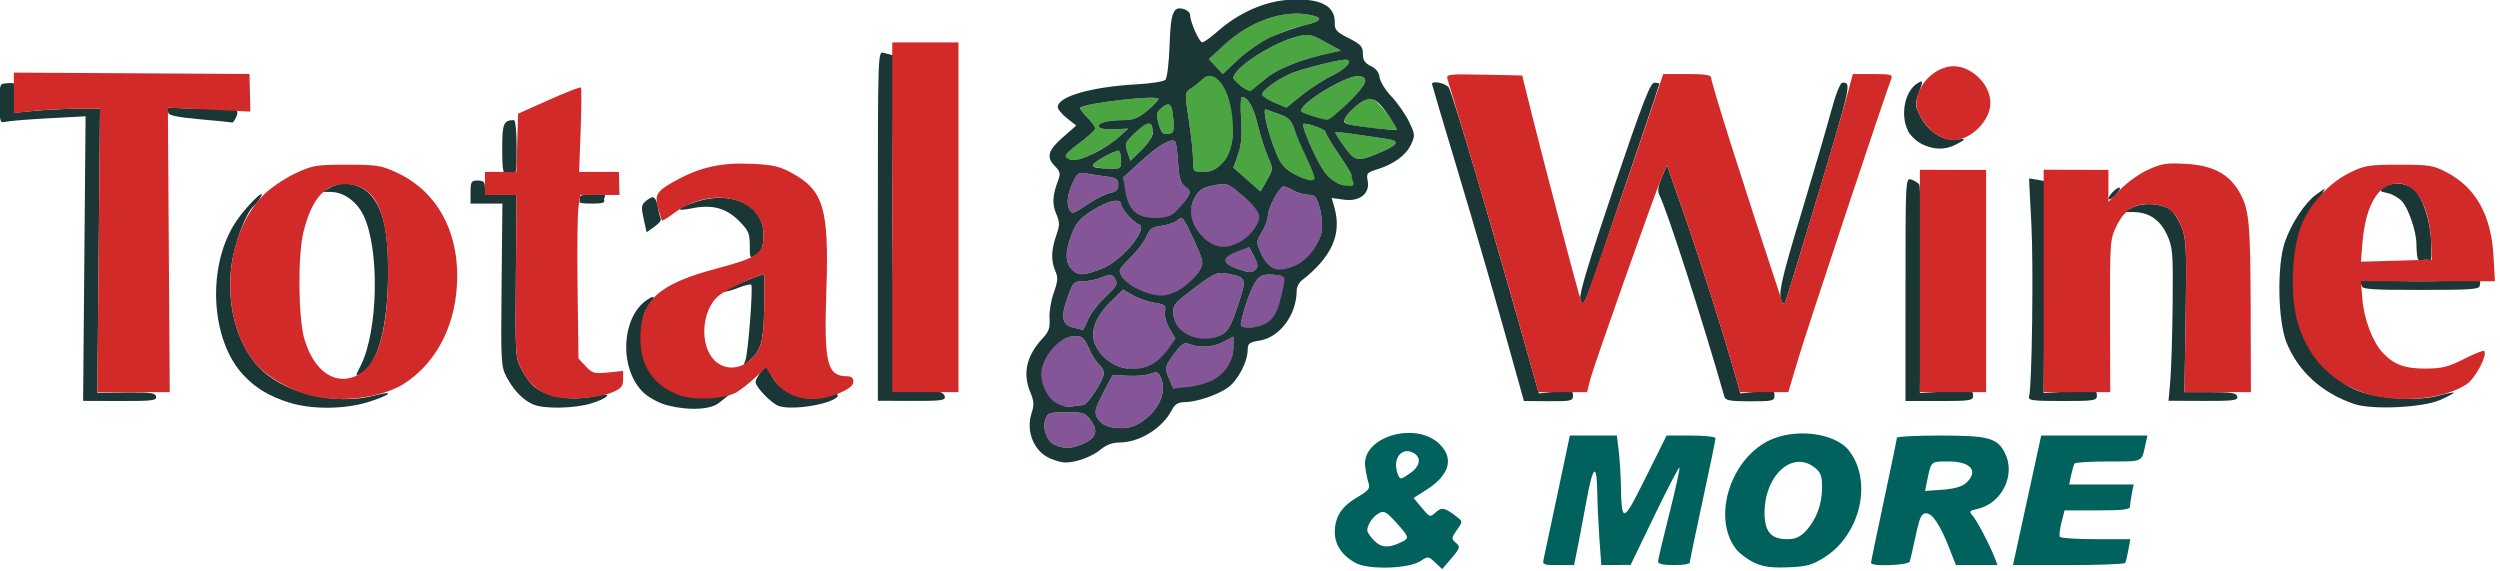 <?xml version="1.0" encoding="UTF-8" standalone="no"?>
<!-- Created with Inkscape (http://www.inkscape.org/) -->

<svg
   xmlns:dc="http://purl.org/dc/elements/1.1/"
   xmlns:cc="http://creativecommons.org/ns#"
   xmlns:rdf="http://www.w3.org/1999/02/22-rdf-syntax-ns#"
   xmlns:svg="http://www.w3.org/2000/svg"
   xmlns="http://www.w3.org/2000/svg"
   xmlns:sodipodi="http://sodipodi.sourceforge.net/DTD/sodipodi-0.dtd"
   xmlns:inkscape="http://www.inkscape.org/namespaces/inkscape"
   id="svg2"
   version="1.1"
   inkscape:version="0.91 r13725"
   width="224.943"
   height="51.343"
   viewBox="0 0 224.943 51.343"
   sodipodi:docname="totalwinemore.svg">
  <defs
     id="defs6" />
  <sodipodi:namedview
     pagecolor="#ffffff"
     bordercolor="#666666"
     borderopacity="1"
     objecttolerance="10"
     gridtolerance="10"
     guidetolerance="10"
     inkscape:pageopacity="0"
     inkscape:pageshadow="2"
     inkscape:window-width="1920"
     inkscape:window-height="1137"
     id="namedview4"
     showgrid="false"
     fit-margin-top="0"
     fit-margin-left="0"
     fit-margin-right="0"
     fit-margin-bottom="0"
     inkscape:zoom="0.99"
     inkscape:cx="151.54922"
     inkscape:cy="217.56725"
     inkscape:window-x="-8"
     inkscape:window-y="-8"
     inkscape:window-maximized="1"
     inkscape:current-layer="svg2" />
  <g
     id="g4138"
     transform="matrix(0.259,0,0,0.259,-16.195,-23.382)">
    <path
       style="fill:#855697"
       d="M 429.235,244.963 C 426.327,243.795 424.548,239.3 425.688,236 c 0.802,-2.32 1.329,-2.5 7.338,-2.5 6.06,0 6.608,0.192 8.573,3 2.592,3.704 1.67,6.072 -3.147,8.085 -3.835,1.602 -5.954,1.689 -9.216,0.379 z M 445,237 c -2.672,-2.672 -2.539,-4.029 1.059,-10.769 l 3.059,-5.731 5.191,0.323 c 2.855,0.178 6.385,-0.132 7.845,-0.689 2.396,-0.914 2.77,-0.733 3.847,1.868 2.123,5.127 -1.83,12.354 -8.685,15.875 C 453.725,239.723 447.262,239.262 445,237 Z m -13.73,-5.683 c -2.831,-0.573 -7.395,-5.306 -8.101,-9.653 C 422.17,215.504 430.117,207 436.03,207 c 2.422,0 3.174,0.672 4.761,4.25 1.036,2.337 2.632,4.868 3.547,5.622 0.914,0.755 1.663,2.129 1.663,3.054 0,2.352 -5.684,11.07 -7.228,11.087 -0.7,0.008 -2.172,0.18 -3.272,0.384 -1.1,0.204 -3.003,0.168 -4.23,-0.081 z m 37.338,-9.712 c -1.498,-3.586 -1.465,-3.75 1.642,-8.159 2.19,-3.107 3.647,-4.306 4.71,-3.874 4.003,1.624 8.698,1.471 12.289,-0.402 l 3.75,-1.955 0,3.442 c 0,7.671 -5.426,17.262 -14.832,15.645 l -6.031,-1.037 z M 452,217.839 c -4.232,-1.211 -7.418,-4.02 -9.062,-7.989 -1.788,-4.317 0.112,-9.5 5.377,-14.667 l 4.378,-4.296 3.404,1.962 c 1.872,1.079 5.249,2.258 7.503,2.62 3.668,0.588 4.051,0.911 3.638,3.072 -0.264,1.382 0.414,3.898 1.586,5.885 l 2.048,3.471 -2.04,4.228 c -3.301,6.842 -10.227,7.605 -16.831,5.715 z m 21.898,-11.394 c -2.664,-1.789 -3.464,-3.797 -3.704,-6.654 -0.284,-3.385 0.097,-3.953 5.353,-7.968 8.892,-6.793 9.714,-7.186 13.511,-6.456 6.569,1.263 6.657,1.545 3.473,11.126 -2.312,6.958 -3.406,8.908 -5.65,10.068 -4.051,2.095 -9.097,2.494 -12.984,-0.117 z m -38.298,-2.313 c -4.089,-0.89 -4.682,-3.619 -2.26,-10.382 1.948,-5.438 2.24,-5.75 5.392,-5.75 1.833,0 4.819,-0.621 6.635,-1.38 3.025,-1.264 3.405,-1.215 4.524,0.577 1.078,1.726 0.69,2.452 -3.295,6.163 -2.484,2.313 -5.216,5.879 -6.07,7.923 -0.854,2.044 -1.66,3.664 -1.79,3.599 -0.13,-0.065 -1.542,-0.403 -3.137,-0.75 z M 494.01,200.75 c 1.565,-6.362 4.134,-12.57 5.799,-14.013 1.11,-0.963 2.996,-1.301 5.494,-0.985 3.666,0.463 4.508,0.594 3.895,3.614 C 506.874,200.818 503.646,204 496.97,204 c -3.739,0 -3.755,-0.018 -2.96,-3.25 z m -37.572,-9.688 c -2.295,-1.042 -3.019,-3.019 -3.919,-4.393 -1.602,-2.446 -1.545,-2.59 2.698,-6.834 2.384,-2.384 4.917,-5.743 5.63,-7.463 1.077,-2.602 1.979,-3.219 5.362,-3.673 2.237,-0.3 4.761,-1.239 5.609,-2.087 1.389,-1.389 1.912,-0.728 5.28,6.673 3.677,8.083 3.71,8.263 2.024,11.198 -2.461,4.285 -8.626,10.047 -12.83,10.061 -1.925,0.006 -7.558,-2.44 -9.853,-3.482 z m -21.423,-7.047 c -2.506,-2.506 -2.553,-6.096 -0.162,-12.391 1.508,-3.97 2.846,-5.503 7.203,-8.25 5.446,-3.434 9.944,-4.39 9.944,-2.114 0,1.465 4.31,6.343 6.144,6.955 3.576,1.192 -5.692,12.494 -12.505,15.249 -6.357,2.571 -8.494,2.682 -10.624,0.551 z M 492,183.502 c -4.963,-1.786 -4.915,-3.839 0.136,-5.823 2.32,-0.911 4.306,-1.549 4.414,-1.418 0.107,0.132 0.905,1.635 1.771,3.34 1.187,2.335 1.292,3.385 0.427,4.25 -1.357,1.357 -2.115,1.318 -6.749,-0.349 z m 12.069,0.387 c -0.867,-0.507 -2.512,-3.545 -3.476,-5.685 -1.705,-3.781 -1.696,-3.986 0.323,-7.297 1.142,-1.874 2.079,-4.443 2.081,-5.709 0.004,-2.713 4.06,-10.195 5.504,-10.155 0.55,0.015 2.125,0.671 3.5,1.457 1.375,0.786 3.679,1.445 5.12,1.465 2.242,0.03 2.802,0.685 3.881,4.537 0.693,2.476 0.998,6.118 0.678,8.093 -1.393,8.584 -11.686,16.759 -17.61,13.294 z m -23.88,-10.047 c -4.895,-3.751 -5.088,-10.616 -2.489,-15.067 1.55,-2.654 2.797,-3.437 6.577,-4.128 4.584,-0.838 4.759,-0.771 10.194,3.871 6.136,5.242 7.831,7.579 4.459,11.866 -5.045,6.413 -1.715,16.501 -18.741,3.457 z m -24.816,-10.216 c -1.467,-1.467 -2.205,-3.405 -2.348,-6.318 l -0.264,-5.398 6.271,-5.705 c 6.123,-5.57 10.445,-8.063 11.738,-6.77 0.353,0.353 0.82,3.663 1.036,7.354 0.312,5.319 0.827,7.053 2.48,8.355 1.99,1.568 2.009,1.762 0.408,4.205 -3.393,5.179 -5.812,7.378 -10.925,7.378 -3.779,0 -6.547,-1.254 -8.394,-3.101 z m -21.397,-0.672 c -1.115,-2.083 -0.483,-5.888 1.697,-10.215 1.044,-2.071 1.945,-2.647 3.61,-2.305 1.22,0.251 4.356,0.734 6.969,1.072 4.121,0.534 4.75,0.922 4.75,2.93 0,1.735 -0.702,2.454 -2.804,2.875 -1.542,0.308 -5.143,2.135 -8.001,4.058 -4.928,3.317 -5.249,3.398 -6.22,1.585 z"
       id="path4146"
       inkscape:connector-curvature="0"
       sodipodi:nodetypes="sssssssscssssscssssscsccsssscsscsssscsssscsssssssssssssssscssssssssssssssscsssssssssssssssssccssssssssssssscssssssssscsssss" />
    <path
       style="fill:#4ba541"
       d="M 495.712,152.666 490.987,148.5 492.598,144 c 1.178,-3.29 1.474,-6.583 1.101,-12.25 -0.281,-4.263 -0.189,-7.75 0.204,-7.75 2.123,0 4.022,3.259 5.536,9.5 0.934,3.85 2.542,8.912 3.573,11.248 1.865,4.228 1.863,4.267 -0.351,8.166 l -2.225,3.917 z M 527,153.919 c -1.375,-0.508 -3.703,-2.835 -5.174,-5.171 -2.737,-4.348 -7.173,-14.734 -6.556,-15.351 0.708,-0.708 7.73,1.739 7.73,2.694 0,0.548 2.025,3.955 4.5,7.569 2.475,3.615 4.5,6.933 4.5,7.374 0,0.441 1.145,2.531 1.479,3.401 0.692,1.804 -2.411,0.985 -6.479,-0.517 z m -14.697,-3.096 c -3.195,-1.636 -4.666,-3.244 -6.161,-6.736 -2.982,-6.963 -5.246,-16.338 -3.817,-15.807 0.647,0.24 2.857,1.039 4.913,1.775 2.915,1.043 3.987,2.12 4.873,4.891 0.625,1.955 3.765,8.168 5.558,11.854 4.192,8.618 2.325,7.961 -5.365,4.023 z M 476.993,145.75 c -0.004,-2.337 -0.663,-8.525 -1.465,-13.75 -1.449,-9.439 -1.444,-9.51 0.735,-11 1.206,-0.825 4.019,-3.897 5.006,-4.872 5.448,-5.382 11.229,10.506 9.301,23.285 C 489.6,145.843 485.676,150 480.577,150 c -3.54,0 -3.577,-0.043 -3.584,-4.25 z m -34.359,2.538 c -1.454,-0.374 -0.793,-1.097 3,-3.277 2.676,-1.539 5.204,-2.594 5.616,-2.345 0.412,0.249 0.75,1.776 0.75,3.393 0,2.752 -0.24,2.934 -3.75,2.825 -2.062,-0.064 -4.59,-0.332 -5.616,-0.596 z m -9.501,-3.185 c -1.022,-0.647 0.052,-1.915 4.25,-5.016 3.09,-2.282 5.618,-4.62 5.618,-5.195 0,-0.575 -1.312,-2.358 -2.916,-3.961 -1.604,-1.604 -2.616,-3.094 -2.25,-3.312 2.902,-1.726 27.177,-4.395 27.148,-2.986 -0.01,0.477 -1.78,2.33 -3.933,4.117 -3.073,2.551 -4.843,3.253 -8.232,3.264 -5.56,0.018 -8.995,0.953 -8.537,2.326 0.209,0.628 2.438,0.989 5.291,0.856 l 4.929,-0.229 -3.5,3.124 c -3.68,3.284 -12.449,7.893 -15,7.884 -0.825,-0.003 -2.115,-0.395 -2.868,-0.872 z m 21.042,-2.032 c -1.013,-2.905 -0.827,-3.322 3.115,-7 2.843,-2.652 4.431,-3.534 4.936,-2.741 1.604,2.521 0.609,5.425 -3.1,9.047 l -3.874,3.783 z m 75.417,-1.795 c -1.897,-2.614 -3.316,-4.884 -3.155,-5.046 0.257,-0.257 3.107,0.113 18.341,2.382 4.053,0.604 3.357,2.017 -2.157,4.38 -8.485,3.636 -9.215,3.54 -13.03,-1.717 z m -64.534,-7.965 c -0.958,-3.409 -0.842,-4 1.096,-5.601 2.742,-2.265 3.603,-1.346 4.017,4.29 0.293,3.988 0.081,4.535 -1.856,4.811 -1.778,0.253 -2.386,-0.4 -3.257,-3.5 z m 75.526,1.552 c -10.655,-1.125 -11.822,-1.548 -10.591,-3.847 0.57,-1.064 2.575,-3.109 4.458,-4.545 2.795,-2.132 3.793,-2.412 5.449,-1.526 1.903,1.019 8.7,9.93 7.948,10.421 -0.191,0.124 -3.459,-0.102 -7.264,-0.504 z m -19.984,-1.705 c -1.925,-0.543 -5.44,-3.642 -5.856,-4.042 -2.199,-2.117 16.34,-13.429 20.308,-12.392 3.169,0.829 2.298,2.767 -4.131,9.196 -6.435,6.435 -4.872,8.776 -10.321,7.238 z m -15.38,-7.284 C 502.899,124.888 501,123.636 501,123.092 c 0,-1.472 5.935,-5.704 10.5,-7.488 4.017,-1.57 15.914,-4.561 18.25,-4.589 3.146,-0.037 0.723,3.008 -4.379,5.504 -3.096,1.515 -7.947,4.642 -10.781,6.95 l -5.152,4.196 z M 493.75,120.242 c -1.512,-0.938 -2.75,-2.223 -2.75,-2.857 0,-3.434 13.526,-12.232 22.127,-14.392 4.037,-1.014 4.791,-0.869 9.822,1.886 l 5.45,2.984 -2.95,0.636 c -11.183,2.413 -19.392,5.699 -23.692,9.484 -2.511,2.21 -4.575,5.024 -4.766,5.009 -0.191,-0.015 -1.729,-1.811 -3.242,-2.749 z m -8.836,-6.848 -2.414,-2.585 5.228,-4.82 c 8.999,-8.297 20.317,-12.328 29.68,-10.572 5.037,0.945 4.472,2.177 -1.659,3.617 -8.696,2.042 -17.412,6.533 -23.073,11.888 l -5.348,5.058 z"
       id="path4144"
       inkscape:connector-curvature="0"
       sodipodi:nodetypes="ccssssssccsscsssssssssssscssssscsscsssssssscsssscscssssscssssssssssssssscsscssssssssscssssscsscsccsssscc" />
    <path
       style="fill:#1a3736"
       d="m 427.325,249.541 c -5.649,-2.457 -8.496,-9.464 -6.412,-15.779 0.902,-2.732 0.823,-4.148 -0.393,-7.057 -2.821,-6.751 -1.44,-12.841 4.304,-18.979 2.063,-2.205 2.537,-3.603 2.305,-6.805 -0.16,-2.217 0.502,-6.236 1.471,-8.93 1.433,-3.986 1.542,-5.382 0.58,-7.492 -1.575,-3.458 -1.489,-7.373 0.271,-12.364 1.273,-3.608 1.271,-4.552 -0.017,-7.634 -1.448,-3.467 -1.267,-6.365 0.731,-11.664 0.829,-2.199 0.64,-3.029 -1.081,-4.75 -3.161,-3.161 -2.548,-5.509 2.624,-10.061 l 4.71,-4.146 -3.21,-2.512 C 431.444,129.985 430,128.223 430,127.451 c 0,-3.657 11.749,-7.028 27.483,-7.886 4.859,-0.265 9.319,-0.966 9.911,-1.559 0.592,-0.592 1.245,-5.997 1.451,-12.01 0.397,-11.598 1.267,-13.73 5.107,-12.511 C 475.078,93.842 476,94.77 476,95.547 476,97.913 479.152,105 480.205,105 c 0.543,0 3.041,-1.807 5.549,-4.015 7.008,-6.169 15.961,-10.16 24.095,-10.742 10.979,-0.786 16.537,1.866 16.368,7.809 -0.074,2.6 0.547,3.303 4.849,5.482 4.219,2.138 4.934,2.924 4.934,5.429 0,2.21 0.675,3.25 2.75,4.241 1.793,0.855 2.857,2.231 3.056,3.951 0.169,1.452 2.018,4.438 4.11,6.637 2.092,2.199 4.828,6.116 6.081,8.703 2.173,4.489 2.203,4.862 0.653,8.112 -1.764,3.699 -6.029,6.777 -11.847,8.551 -3.325,1.014 -3.641,1.403 -3.146,3.88 0.887,4.437 -2.738,7.36 -8.199,6.611 l -4.302,-0.59 0.922,3.214 c 2.685,9.364 -0.881,17.334 -11.418,25.516 -0.913,0.709 -1.663,2.284 -1.666,3.5 -0.021,8.334 -5.856,16.185 -12.861,17.305 -3.617,0.578 -4.136,0.988 -4.155,3.283 -0.035,4.154 -3.457,10.615 -6.934,13.091 C 485.414,227.553 478.034,230 473.867,230 c -2.056,0 -3.203,0.741 -4.252,2.75 -3.323,6.361 -11.226,11.25 -18.188,11.25 -2.406,0 -4.628,0.833 -6.563,2.462 -2.946,2.479 -8.66,4.556 -12.363,4.494 -1.1,-0.018 -3.429,-0.655 -5.175,-1.414 z m 11.126,-4.956 c 4.818,-2.013 5.739,-4.38 3.147,-8.085 -1.965,-2.808 -2.513,-3 -8.573,-3 -6.009,0 -6.536,0.18 -7.338,2.5 -1.14,3.3 0.639,7.795 3.547,8.963 3.262,1.311 5.382,1.223 9.216,-0.379 z m 18.864,-6.707 c 6.855,-3.522 10.809,-10.749 8.685,-15.875 -1.077,-2.6 -1.451,-2.782 -3.847,-1.868 -1.46,0.557 -4.99,0.867 -7.845,0.689 l -5.191,-0.323 -3.059,5.731 C 442.461,232.971 442.328,234.328 445,237 c 2.262,2.262 8.725,2.723 12.316,0.878 z m -18.544,-6.864 C 440.316,230.997 446,222.278 446,219.927 c 0,-0.925 -0.748,-2.299 -1.663,-3.054 -0.914,-0.755 -2.51,-3.285 -3.547,-5.622 -1.586,-3.578 -2.339,-4.25 -4.761,-4.25 -5.913,0 -12.697,8.504 -11.697,14.664 1.085,6.686 5.736,10.74 11.167,9.734 1.1,-0.204 2.572,-0.377 3.272,-0.384 z m 45.77,-9.04 C 488.71,219.398 491,215.385 491,210.657 l 0,-3.442 -3.75,1.955 c -3.592,1.873 -8.286,2.026 -12.289,0.402 -1.063,-0.431 -2.52,0.767 -4.71,3.874 -3.107,4.408 -3.14,4.573 -1.642,8.159 l 1.529,3.66 5.449,-0.562 c 2.997,-0.309 7.027,-1.538 8.955,-2.729 z M 464,216.081 c 1.375,-0.971 3.483,-3.21 4.686,-4.975 l 2.185,-3.21 -2.048,-3.471 c -1.172,-1.987 -1.85,-4.503 -1.586,-5.885 0.413,-2.161 0.031,-2.484 -3.638,-3.072 -2.255,-0.362 -5.631,-1.54 -7.503,-2.62 l -3.404,-1.962 -4.378,4.296 c -5.265,5.167 -7.165,10.35 -5.377,14.667 3.352,8.093 13.975,11.236 21.062,6.232 z m 22.882,-9.52 c 2.243,-1.16 3.338,-3.11 5.65,-10.068 3.184,-9.581 3.096,-9.863 -3.473,-11.126 -3.797,-0.73 -4.62,-0.337 -13.511,6.456 -5.255,4.015 -5.637,4.583 -5.353,7.968 0.556,6.627 9.751,10.357 16.688,6.77 z m -46.355,-5.278 c 0.854,-2.044 3.586,-5.61 6.07,-7.923 3.985,-3.711 4.373,-4.437 3.295,-6.163 -1.119,-1.792 -1.5,-1.841 -4.524,-0.577 -1.816,0.759 -4.802,1.38 -6.635,1.38 -3.152,0 -3.445,0.312 -5.392,5.75 -2.422,6.763 -1.828,9.491 2.26,10.382 1.595,0.347 3.007,0.685 3.137,0.75 0.13,0.065 0.935,-1.554 1.79,-3.599 z m 62.815,0.663 c 2.421,-1.905 3.501,-4.553 5.131,-12.581 0.613,-3.02 0.498,-3.152 -3.168,-3.614 -2.499,-0.315 -4.384,0.023 -5.494,0.985 -1.665,1.444 -4.234,7.651 -5.799,14.013 -0.795,3.232 -0.779,3.25 2.96,3.25 2.278,0 4.789,-0.809 6.371,-2.054 z m -29.887,-11.747 c 2.175,-1.504 4.725,-4.076 5.667,-5.717 1.686,-2.935 1.653,-3.116 -2.024,-11.198 -3.367,-7.401 -3.89,-8.062 -5.28,-6.673 -0.848,0.848 -3.372,1.787 -5.609,2.087 -3.383,0.454 -4.285,1.071 -5.362,3.673 -0.712,1.72 -3.246,5.079 -5.63,7.463 -4.243,4.244 -4.3,4.388 -2.698,6.834 2.044,3.119 8.856,6.291 13.481,6.276 2.168,-0.007 5.005,-1.052 7.454,-2.745 z m -27.814,-6.736 c 6.813,-2.755 16.081,-14.057 12.505,-15.249 C 456.31,167.603 452,162.725 452,161.26 c 0,-2.276 -4.497,-1.32 -9.944,2.114 -4.357,2.747 -5.695,4.28 -7.203,8.25 -2.391,6.295 -2.344,9.886 0.162,12.391 2.131,2.131 4.267,2.02 10.624,-0.551 z m 53.109,0.387 c 0.865,-0.865 0.759,-1.915 -0.427,-4.25 -0.867,-1.706 -1.664,-3.209 -1.771,-3.34 -0.107,-0.132 -2.094,0.506 -4.414,1.418 -5.051,1.984 -5.099,4.037 -0.136,5.823 4.633,1.668 5.391,1.707 6.749,0.349 z m 13.652,-1.245 c 4.209,-1.759 8.52,-7.34 9.278,-12.011 0.321,-1.975 0.015,-5.617 -0.678,-8.093 -1.079,-3.853 -1.638,-4.507 -3.881,-4.537 C 515.679,157.945 513.375,157.286 512,156.5 c -1.375,-0.786 -2.95,-1.442 -3.5,-1.457 -1.444,-0.04 -5.499,7.442 -5.504,10.155 -0.002,1.266 -0.938,3.835 -2.081,5.709 -2.019,3.312 -2.028,3.516 -0.323,7.297 2.665,5.911 5.588,7 11.808,4.402 z m -19.439,-8.086 C 496.671,172.601 500,168.329 500,165.487 c 0,-1.485 -1.87,-3.841 -5.53,-6.968 -5.435,-4.643 -5.61,-4.71 -10.194,-3.871 -3.78,0.691 -5.027,1.474 -6.577,4.128 -2.599,4.451 -1.581,9.543 2.78,13.904 3.731,3.731 7.696,4.316 12.482,1.841 z m -22.144,-10.565 c 1.207,-1.125 2.95,-3.198 3.873,-4.606 1.601,-2.443 1.582,-2.637 -0.408,-4.205 -1.653,-1.302 -2.168,-3.037 -2.48,-8.355 -0.216,-3.691 -0.683,-7.001 -1.036,-7.354 -1.293,-1.293 -5.615,1.2 -11.738,6.77 l -6.271,5.705 0.7,4.671 c 0.993,6.619 4.057,9.42 10.306,9.42 3.51,0 5.465,-0.567 7.052,-2.045 z m -22.622,-6.644 C 450.298,156.89 451,156.171 451,154.436 c 0,-2.007 -0.629,-2.395 -4.75,-2.93 -2.612,-0.339 -5.748,-0.821 -6.969,-1.072 -1.664,-0.343 -2.566,0.233 -3.61,2.305 -2.18,4.326 -2.812,8.131 -1.697,10.215 0.971,1.814 1.292,1.732 6.22,-1.585 2.858,-1.923 6.458,-3.749 8.001,-4.058 z m 54.816,-12.563 C 501.982,142.412 500.374,137.35 499.44,133.5 c -1.515,-6.241 -3.414,-9.5 -5.536,-9.5 -0.393,0 -0.485,3.487 -0.204,7.75 0.373,5.667 0.077,8.96 -1.101,12.25 l -1.611,4.5 4.724,4.166 4.724,4.166 2.225,-3.917 c 2.214,-3.899 2.216,-3.938 0.351,-8.166 z m 29.595,8.67 C 532.273,152.548 532,151.476 532,151.034 c 0,-0.441 -2.025,-3.759 -4.5,-7.374 -2.475,-3.615 -4.5,-7.021 -4.5,-7.569 0,-0.955 -7.022,-3.402 -7.73,-2.694 -0.617,0.617 3.82,11.003 6.556,15.351 2.564,4.073 5.545,6.004 9.531,6.173 1.297,0.055 1.674,-0.398 1.25,-1.503 z m -13.391,-0.967 c 0.302,-0.302 -0.918,-3.564 -2.711,-7.25 -1.793,-3.686 -3.771,-8.3 -4.395,-10.255 -0.886,-2.772 -1.958,-3.848 -4.873,-4.891 -2.055,-0.736 -4.266,-1.534 -4.913,-1.775 -1.429,-0.531 0.835,8.844 3.817,15.807 1.496,3.492 2.967,5.1 6.161,6.736 4.303,2.203 5.949,2.591 6.912,1.628 z m -32.224,-5.288 c 3.587,-3.587 4.727,-10.276 3.239,-19.002 -1.512,-8.867 -6.396,-13.973 -9.979,-10.434 -0.987,0.975 -2.782,2.448 -3.988,3.273 -2.179,1.49 -2.184,1.561 -0.735,11 0.802,5.225 1.461,11.412 1.465,13.75 0.007,4.207 0.044,4.25 3.584,4.25 2.595,0 4.355,-0.779 6.414,-2.837 z M 452,146.059 c 0,-1.618 -0.338,-3.145 -0.75,-3.393 -0.412,-0.249 -2.94,0.807 -5.616,2.345 -5.253,3.02 -4.832,3.643 2.616,3.873 3.51,0.109 3.75,-0.073 3.75,-2.825 z m -9.5,-2.461 c 2.75,-1.311 6.575,-3.788 8.5,-5.507 l 3.5,-3.124 -4.929,0.229 c -2.852,0.132 -5.082,-0.228 -5.291,-0.856 -0.457,-1.372 2.978,-2.308 8.537,-2.326 3.389,-0.011 5.159,-0.712 8.232,-3.264 2.153,-1.788 3.923,-3.64 3.933,-4.117 0.029,-1.41 -24.246,1.26 -27.148,2.986 -0.366,0.218 0.646,1.708 2.25,3.312 1.604,1.604 2.916,3.386 2.916,3.961 0,0.575 -2.528,2.913 -5.618,5.195 -4.198,3.101 -5.272,4.369 -4.25,5.016 2.14,1.356 3.987,1.059 9.368,-1.505 z m 20.485,-7.051 c -0.033,-4.351 -1.417,-4.467 -5.695,-0.476 -3.942,3.677 -4.128,4.094 -3.115,7 l 1.077,3.09 3.874,-3.783 c 2.131,-2.081 3.867,-4.704 3.859,-5.83 z m 79.636,6.446 c 5.514,-2.363 6.21,-3.776 2.157,-4.38 -15.234,-2.27 -18.084,-2.64 -18.341,-2.382 -0.162,0.162 1.258,2.432 3.155,5.046 3.815,5.257 4.545,5.353 13.03,1.717 z M 470.17,132 c -0.414,-5.636 -1.274,-6.555 -4.017,-4.29 -1.939,1.601 -2.054,2.192 -1.096,5.601 0.871,3.1 1.479,3.753 3.257,3.5 1.937,-0.276 2.149,-0.823 1.856,-4.811 z m 74.889,-1.415 c -4.545,-6.606 -6.399,-7.325 -10.61,-4.114 -1.882,1.436 -3.888,3.481 -4.458,4.545 -0.867,1.62 -0.652,2.031 1.319,2.526 2.755,0.691 16.028,2.156 16.536,1.825 0.191,-0.124 -1.064,-2.276 -2.788,-4.782 z M 530.92,125.92 c 6.429,-6.429 7.3,-8.368 4.131,-9.196 -3.968,-1.038 -22.507,10.275 -20.308,12.392 0.771,0.742 6.805,2.631 8.927,2.795 0.643,0.05 3.906,-2.646 7.25,-5.99 z m -5.549,-9.401 c 5.102,-2.496 7.524,-5.542 4.379,-5.504 -2.336,0.028 -14.233,3.019 -18.25,4.589 -4.565,1.784 -10.5,6.016 -10.5,7.488 0,0.545 1.899,1.796 4.219,2.782 l 4.219,1.792 5.152,-4.196 c 2.834,-2.308 7.685,-5.436 10.781,-6.95 z m -23.614,1.463 c 4.3,-3.785 12.509,-7.071 23.692,-9.484 l 2.95,-0.636 -5.45,-2.984 c -5.031,-2.755 -5.785,-2.899 -9.822,-1.886 C 504.526,105.153 491,113.95 491,117.385 c 0,0.934 4.527,4.487 5.847,4.589 0.191,0.015 2.401,-1.781 4.911,-3.991 z m 2.505,-14.917 c 3.431,-1.539 8.6,-3.353 11.488,-4.031 6.131,-1.44 6.695,-2.672 1.659,-3.617 -9.363,-1.757 -20.681,2.275 -29.68,10.572 l -5.228,4.82 2.414,2.585 2.414,2.585 5.348,-5.058 c 2.951,-2.791 8.144,-6.312 11.586,-7.856 z m -341.426,127.016 c -6.827,-2.183 -11.267,-4.835 -15.517,-9.265 -11.884,-12.389 -13.083,-38.763 -2.46,-54.077 3.499,-5.043 10.012,-11.426 8.325,-8.157 -0.591,1.145 -1.716,2.614 -2.5,3.265 -2.632,2.184 -6.654,12.792 -7.699,20.301 -1.844,13.258 1.534,26.68 8.796,34.952 8.43,9.601 26.597,14.283 40.962,10.557 7.33,-1.901 5.487,-0.117 -2.392,2.317 -8.293,2.561 -19.705,2.606 -27.516,0.108 z m 85.164,0.795 c -3.538,-1.411 -6.848,-4.731 -9.348,-9.377 -2.08,-3.864 -2.143,-4.957 -1.87,-32.25 l 0.282,-28.25 -5.532,0 -5.532,0 0,-4 c 0,-3.6 0.25,-4 2.5,-4 2,0 2.5,0.5 2.5,2.5 0,2.364 0.3,2.5 5.498,2.5 l 5.498,0 -0.248,28.25 c -0.239,27.218 -0.17,28.396 1.896,32.25 1.179,2.2 2.995,4.77 4.037,5.712 4.78,4.323 13.888,5.522 22.563,3.508 5.497,-1.277 3.559,0.965 -2.467,2.754 -5.757,1.71 -15.976,1.918 -19.775,0.403 z m 44.655,-0.335 c -2.115,-0.754 -4.987,-2.422 -6.382,-3.706 -9.126,-8.4 -7.925,-27.67 2.058,-33.013 1.544,-0.826 1.825,-0.39 -0.125,2.249 -2.011,2.72 -2.706,4.263 -2.706,11.335 0,7.315 1.472,8.415 3.914,12.106 4.18,6.316 8.302,8.949 18.422,8.97 l 8.409,-1.364 -3.909,3.105 c -3.983,3.163 -14.288,2.24 -19.681,0.318 z M 333,231.298 c -2.555,-0.926 -8,-6.603 -8,-8.339 0,-0.907 2.278,-4.43 3.285,-5.341 1.729,-1.565 0.512,0.586 2.796,4.13 4.058,6.295 12.91,8.252 20.266,5.456 1.442,-0.548 2.516,0.209 2.209,0.706 -1.698,2.747 -15.877,5.085 -20.556,3.389 z m 547.5,-0.639 c -11.217,-3.729 -19.659,-11.387 -23.655,-21.458 -3.023,-7.62 -3.324,-26.871 -0.545,-34.851 2.282,-6.552 7.028,-13.736 10.892,-16.488 l 3.006,-2.141 -2.269,4.794 c -4.01,8.473 -8.433,13.079 -8.41,27.484 0.017,10.818 2.398,13.101 4.469,18.287 3.274,8.2 9.426,16.579 17.519,19.696 7.615,2.933 20.774,3.737 28.243,1.724 2.888,-0.778 5.25,-1.23 5.25,-1.005 0,0.225 -2.138,1.362 -4.75,2.526 -5.976,2.663 -23.507,3.506 -29.75,1.43 z m -788.672,-50.546 0.429,-49.432 -12.805,0.685 c -7.043,0.377 -13.758,0.924 -14.923,1.216 -2.008,0.504 -2.117,0.163 -2.117,-6.572 0,-7.021 0.024,-6.57 2.544,-6.807 4.139,-0.389 2.647,0.594 2.643,5.35 l -0.004,4.899 6.144,-0.597 c 3.724,-0.362 10.534,-0.775 15.147,-0.803 l 8.386,-0.051 -0.465,49.355 -0.465,49.355 10.053,-0.105 c 8.375,-0.087 10.105,0.156 10.367,1.46 0.273,1.356 -1.395,1.559 -12.524,1.522 l -12.838,-0.042 0.429,-49.432 z M 367.5,168.766 c 0,-60.28 0.015,-60.738 2,-60.13 1.1,0.337 3.15,0.716 3.425,0.969 0.275,0.253 -0.425,26.768 -0.425,58.797 l 0.727,58.016 8.247,-0.505 c 7.335,-0.449 9.03,0.867 9.285,2.138 0.268,1.335 -1.338,1.546 -11.474,1.504 l -11.785,-0.048 0,-60.742 z M 590.538,224.548 C 582.918,197.083 575.364,170.886 568.377,147.694 563.77,132.4 560,119.688 560,119.444 c 0,-1.309 5.071,-0.18 5.866,1.306 1.633,3.051 14.895,48.003 29.793,100.978 l 1.47,5.228 5.935,-0.62 c 5.471,-0.572 5.935,-0.464 5.935,1.374 0,1.841 -0.657,1.99 -8.531,1.941 l -8.531,-0.054 z m 71.047,3.552 c -7.485,-26.326 -20.112,-65.449 -22.68,-70.271 -0.59,-1.108 -0.279,-3.109 0.924,-5.941 l 1.814,-4.271 6.248,17.942 c 5.697,16.359 13.551,41.162 17.629,55.669 l 1.61,5.728 5.935,-0.62 c 5.469,-0.572 5.935,-0.464 5.935,1.372 0,1.833 -0.677,1.992 -8.48,1.992 -6.917,0 -8.564,-0.295 -8.935,-1.6 z M 724.5,190.808 c 0,-38.325 0.024,-38.777 2,-38.161 1.1,0.343 2.35,1.125 2.779,1.738 0.428,0.613 0.653,17.16 0.5,36.771 L 729.5,226.811 l 9.25,-0.552 c 8.683,-0.519 9.25,-0.433 9.25,1.391 0,1.814 -0.781,1.943 -11.75,1.943 l -11.75,-1.6e-4 z m 42.936,37.238 c 1.011,-3.542 1.566,-45.706 0.79,-60.046 -0.461,-8.525 -0.813,-15.573 -0.782,-15.662 0.031,-0.089 1.319,0.081 2.862,0.377 l 2.806,0.539 -0.306,36.778 -0.306,36.778 9.25,-0.552 c 8.683,-0.519 9.25,-0.433 9.25,1.391 0,1.816 -0.784,1.943 -12.003,1.943 -10.352,0 -11.942,-0.213 -11.561,-1.546 z m 49.06,-5.543 c 0.341,-3.852 0.706,-15.778 0.812,-26.503 0.178,-18.106 0.038,-19.834 -1.97,-24.179 -2.397,-5.186 -6.228,-7.797 -11.538,-7.861 l -3.3,-0.04 2.904,-1.573 c 3.59,-1.944 10.857,-1.326 13.601,1.157 1.058,0.957 2.671,3.699 3.586,6.093 1.441,3.772 1.606,7.856 1.237,30.635 l -0.425,26.283 9.026,-0.008 c 7.364,-0.006 9.082,0.278 9.334,1.545 0.265,1.337 -1.371,1.546 -11.789,1.503 l -12.097,-0.05 0.62,-7.003 z m -628.672,-5.19 c 6.095,-12.047 6.639,-40.46 0.999,-52.161 -2.353,-4.881 -6.836,-8.123 -11.323,-8.189 l -3,-0.044 2.902,-1.571 c 4.344,-2.352 10.429,-1.222 13.814,2.567 4.504,5.04 6.222,12.768 6.134,27.585 -0.112,18.661 -3.617,31.433 -9.491,34.576 -1.947,1.042 -1.948,1.02 -0.034,-2.763 z M 321.463,215.5 c 0.945,-2.357 2.75,-25.62 2.043,-26.327 -0.266,-0.266 -2.369,0.256 -4.673,1.161 -2.303,0.905 -4.398,1.436 -4.654,1.179 -0.256,-0.256 0.386,-0.775 1.427,-1.153 1.041,-0.378 4.256,-1.714 7.143,-2.969 2.888,-1.255 5.3,-1.968 5.362,-1.586 0.062,0.382 0.016,5.643 -0.101,11.691 -0.223,11.485 -1.068,14.481 -5.078,18.007 -2.271,1.997 -2.272,1.997 -1.47,-0.002 z m 290.078,-21.371 c -0.484,-1.526 3.065,-13.321 11.631,-38.651 9.91,-29.304 12.671,-36.456 14.078,-36.466 0.963,-0.007 1.75,0.181 1.75,0.418 0,0.388 -11.15,33.447 -20.991,62.237 -2.099,6.142 -4.257,11.953 -4.794,12.913 -0.891,1.592 -1.038,1.553 -1.674,-0.451 z m 70.055,1.027 c -1.467,-2.373 -0.424,-7.149 6.756,-30.941 4.197,-13.907 8.833,-29.769 10.303,-35.25 1.615,-6.023 3.177,-9.965 3.949,-9.965 3.241,0 3.267,-0.112 -10.75,46.5 -4.962,16.5 -9.164,30.142 -9.338,30.317 -0.174,0.174 -0.588,-0.123 -0.92,-0.661 z M 883,189.5 c 0,-0.357 -1.444,-1.358 -0.739,-1.569 1.833,-0.546 8.563,0.069 21.239,0.069 12.386,0 18.298,-0.765 20.236,-0.251 0.809,0.215 0.264,1.372 0.264,1.751 0,1.285 -2.944,1.5 -20.5,1.5 -17.556,0 -20.5,-0.215 -20.5,-1.5 z m 19.469,-9.307 C 902.171,179.417 902,176.605 902,175.1 c 0,-4.327 -2.751,-12.455 -5.051,-14.924 -1.156,-1.241 -3.425,-2.521 -5.041,-2.844 -2.698,-0.54 -2.794,-0.698 -1.173,-1.928 2.88,-2.186 8.052,-1.708 10.753,0.993 2.838,2.838 5.446,10.957 5.667,18.524 0.224,7.684 0.048,5.435 -1.912,5.58 -1.187,0.087 -2.475,0.469 -2.773,-0.308 z M 323,175.504 c 0,-4.155 -0.469,-5.209 -3.799,-8.539 -4.449,-4.449 -9.354,-5.738 -16.365,-4.302 -5.868,1.202 -5.402,0.059 0.844,-2.069 13.441,-4.58 24.78,1.205 24.093,12.291 -0.202,3.253 -0.853,4.769 -2.522,5.872 -2.226,1.471 -2.25,1.437 -2.25,-3.252 z m -36.871,-9.267 c -0.941,-4.34 -0.843,-4.879 1.166,-6.426 2.525,-1.944 3.182,-1.277 4.128,4.189 0.269,1.554 0.897,2.156 0.579,2.935 -0.284,0.698 -1.441,1.611 -2.41,2.302 l -2.436,1.738 z M 264,159.5 c 0,-1.076 -0.573,-1.645 3.893,-1.5 2.059,0.067 4.199,-0.456 4.859,0.197 0.153,0.151 -0.461,1.119 -0.39,1.303 0.459,1.195 -0.332,1.5 -3.893,1.5 C 262.619,161 264,160.61 264,159.5 Z m 531,-0.19 c 0,-0.55 0.9,-1.814 2,-2.81 1.1,-0.995 2,-1.36 2,-0.81 0,0.55 -0.9,1.814 -2,2.81 -1.1,0.995 -2,1.36 -2,0.81 z M 237,141.607 C 237,133.236 237.525,132 241.082,132 241.587,132 242,136.05 242,141 c 0,8.933 0.127,10.381 -2.355,10.381 -2.468,0 -2.645,-1.488 -2.645,-9.774 z m 493.198,-1.28 c -1.816,-0.895 -3.954,-2.887 -4.75,-4.428 -2.965,-5.733 -1.144,-14.386 3.556,-16.902 1.611,-0.862 1.623,-0.648 0.185,3.35 -1.431,3.978 -1.404,4.54 0.388,8.198 2.504,5.113 7.852,8.729 12.174,8.23 4.001,-0.461 4.041,-0.237 0.3,1.698 -3.777,1.953 -7.689,1.904 -11.852,-0.147 z M 131.75,131.689 c -7.881,-0.722 -10.75,-1.346 -10.75,-2.337 0,-1.021 -9.441,-2.149 7.75,-1.341 11.208,0.527 16.268,-0.831 16.268,1.448 0,1.028 -1.355,3.468 -1.768,3.378 -0.412,-0.089 -5.588,-0.606 -11.5,-1.148 z"
       id="path4140"
       inkscape:connector-curvature="0"
       sodipodi:nodetypes="sssssssssssscssssssssssssssssssssscsssssssssscssssssssssscssssssssssssscsssscsssscsssscsssssssssssssssscsssscssssssssssscsssssssssssssssscssccsssssssssssssssscsssssscssssssssscccsssssscscscsssssscssssssssscssssscsssscsssssscsscscsssssssssssssssssssssssssscsssscssscssssscccssssssssssssssscccsssscssssssssssssscssssssssssssscssssssssccssssscsscccssscccsssscsssccsssssscssscsssscsscsssssssscssscssscccccsssscssccssssccssccccsscsssscccssssscssccsscssssssssssscsssssscssssssccsssssssssssscsssscsssssssssssssssssssssssscss" />
    <path
       style="fill:#d22929"
       d="m 169.892,227.551 c -6.637,-1.83 -14.551,-6.397 -18.11,-10.451 -13.202,-15.036 -12.131,-44.316 2.157,-58.945 2.334,-2.39 7.24,-5.765 10.903,-7.5 C 171.112,147.684 172.171,147.5 183,147.5 c 10.501,0 12.021,0.243 17.5,2.801 15.16,7.077 22.825,23.115 20.427,42.741 -1.61,13.177 -8.217,24.328 -18.116,30.577 -7.911,4.994 -22.673,6.757 -32.919,3.931 z m 17.061,-7.026 c 6.78,-3.506 10.278,-15.29 10.396,-35.024 0.124,-20.771 -3.92,-30.186 -13.381,-31.153 -8.094,-0.827 -13.006,4.271 -16.046,16.653 -1.997,8.134 -1.773,30.054 0.38,37.184 3.439,11.389 10.921,16.339 18.652,12.341 z m 66.077,6.96 c -4.631,-2.099 -6.819,-4.193 -9.386,-8.984 -2.065,-3.854 -2.135,-5.032 -1.896,-32.25 l 0.248,-28.25 -5.498,0 -5.498,0 0,-4 0,-4 5.465,0 5.465,0 0.285,-10.107 0.285,-10.107 10.691,-4.785 c 5.88,-2.632 10.895,-4.581 11.144,-4.332 0.249,0.249 0.209,6.95 -0.088,14.892 L 263.706,150 l 6.914,0 6.914,0 0.105,4 0.105,4 -6.811,0 -6.811,0 -0.633,4.25 c -0.348,2.337 -0.488,15.127 -0.311,28.421 l 0.322,24.171 2.5,2.682 c 2.262,2.427 2.999,2.631 7.75,2.151 l 5.25,-0.531 0,2.914 c 0,2.417 -0.64,3.187 -3.75,4.513 -5.532,2.358 -17.911,2.866 -22.22,0.913 z m 45.528,0.085 C 289.603,224.24 285,217.565 285,207.908 c 0,-13.297 6.116,-18.919 26.465,-24.327 13.895,-3.693 15.965,-5.042 16.307,-10.631 0.851,-13.924 -17.742,-18.838 -31.519,-8.33 -1.861,1.42 -3.533,2.423 -3.714,2.23 -0.181,-0.193 -0.815,-2.128 -1.409,-4.3 -1.292,-4.728 -0.445,-5.98 6.642,-9.815 8.165,-4.419 15.49,-6.007 25.622,-5.556 7.658,0.341 9.933,0.857 14.314,3.249 10.978,5.994 12.868,12.483 11.9,40.842 -0.864,25.319 0.223,29.729 7.325,29.729 1.354,0 2.066,0.647 2.066,1.877 0,1.295 -1.529,2.534 -4.935,4 -9.401,4.044 -18.364,2.036 -22.998,-5.151 l -2.433,-3.774 -3.567,3.346 c -1.962,1.84 -4.89,4.167 -6.506,5.171 -3.939,2.446 -14.779,3.043 -20.003,1.1 z m 23.827,-11.657 c 4.462,-3.51 5.395,-6.565 5.625,-18.416 0.117,-6.048 0.163,-11.291 0.101,-11.653 -0.194,-1.137 -13.237,4.821 -16.149,7.376 -5.741,5.037 -6.432,17.039 -1.279,22.192 3.209,3.209 7.997,3.414 11.701,0.5 z m 561.915,11.011 c -11.539,-3.657 -19.791,-12.142 -23.417,-24.08 -2.811,-9.255 -2.324,-25.302 1.034,-34.045 2.877,-7.492 9.706,-14.976 16.88,-18.498 C 884.039,147.726 885.429,147.5 896,147.5 c 10.564,0 11.917,0.22 16.62,2.701 10.011,5.281 15.349,14.842 16.152,28.93 l 0.506,8.87 -23.276,0 -23.276,0 0.507,6.311 c 0.55,6.852 3.576,14.783 7.066,18.521 3.834,4.107 7.73,5.537 14.962,5.495 5.621,-0.033 7.857,-0.595 13.261,-3.339 3.575,-1.815 6.725,-3.075 6.999,-2.801 1.329,1.329 -3.055,9.592 -6.176,11.637 -7.981,5.232 -23.877,6.637 -35.045,3.098 z m 22.858,-51.926 C 906.568,162.049 902.146,154 895.622,154 c -6.852,0 -11.299,7.482 -12.393,20.846 l -0.519,6.346 12.349,-0.349 12.349,-0.349 -0.251,-5.497 z M 96.807,177.25 97.271,128 l -8.386,0.051 c -4.612,0.028 -11.348,0.381 -14.969,0.785 l -6.583,0.733 -1.61e-4,-7.035 -1.62e-4,-7.035 40.937,0.237 40.937,0.237 0.147,6.535 0.147,6.535 -14.325,-0.677 -14.325,-0.677 0.325,49.405 L 121.5,226.5 l -12.579,0 -12.579,0 0.464,-49.25 z M 372.5,165.75 l 0,-60.75 11.5,1e-5 11.5,0 0,60.75 0,60.75 -11.5,0 -11.5,0 0,-60.75 z m 223.097,55.765 c -11.684,-41.606 -17.931,-63.068 -30.214,-103.794 -0.499,-1.653 0.405,-1.76 12.71,-1.5 l 13.246,0.28 3.354,13.5 c 3.389,13.639 14.276,55.164 16.372,62.445 0.937,3.254 1.302,3.648 2.087,2.246 0.805,-1.438 14.923,-42.181 24.409,-70.442 l 2.769,-8.25 8.335,0 c 6.284,0 8.335,0.328 8.335,1.335 0,1.859 10.678,35.544 24.586,77.558 0.254,0.766 0.642,1.212 0.863,0.991 0.501,-0.501 18.516,-60.397 21.546,-71.634 l 2.224,-8.25 6.997,0 c 6.256,0 6.926,0.185 6.318,1.75 -2.324,5.989 -28.915,85.972 -32,96.25 l -3.751,12.5 -8.389,0.015 -8.389,0.015 -1.548,-5.515 c -3.989,-14.21 -11.895,-39.17 -17.567,-55.456 l -6.248,-17.942 -1.734,4.084 c -2.881,6.784 -23.726,65.691 -24.914,70.407 l -1.107,4.392 -8.441,0.015 -8.441,0.015 -1.408,-5.015 z M 729.5,187.882 l 0,-38.618 11.5,0.032 11.5,0.032 0,38.586 0,38.586 -11.5,0 -11.5,0 0,-38.618 z m 43,0.005 0,-38.648 11.25,0.031 11.25,0.031 0,5.551 0,5.551 4.161,-4.331 c 2.289,-2.382 6.612,-5.452 9.607,-6.824 4.734,-2.167 6.47,-2.434 13.285,-2.039 8.889,0.515 14.46,3.326 17.998,9.081 3.838,6.244 4.274,10.311 4.363,40.71 l 0.086,29.5 -11.549,0 -11.549,0 0.425,-26.275 c 0.369,-22.773 0.204,-26.855 -1.237,-30.628 -2.184,-5.719 -4.569,-7.728 -9.884,-8.327 -6.107,-0.688 -9.939,1.533 -12.854,7.452 -2.296,4.663 -2.351,5.41 -2.288,31.277 l 0.064,26.5 -11.564,0.018 -11.564,0.018 0,-38.648 z M 734.898,136.737 c -1.869,-1.245 -4.243,-3.989 -5.277,-6.098 -1.598,-3.261 -1.708,-4.407 -0.732,-7.663 1.377,-4.597 5.896,-8.658 10.622,-9.544 C 746.199,112.177 754,118.943 754,126 c 0,6.22 -6.825,13 -13.087,13 -1.44,0 -4.147,-1.018 -6.016,-2.263 z"
       id="path4142"
       inkscape:connector-curvature="0" />
    <path
       style="fill:#00615d;fill-opacity:1"
       d="m 533.585,285.898 c -4.947,-2.612 -7.525,-6.578 -7.338,-11.284 0.204,-5.116 2.513,-8.501 7.988,-11.709 3.676,-2.154 4.319,-2.963 3.745,-4.709 -0.381,-1.16 -0.914,-3.794 -1.184,-5.854 -1.352,-10.31 17.66,-15.966 25.916,-7.71 5.04,5.04 3.318,10.77 -4.78,15.905 l -4.322,2.741 2.844,3.405 c 2.782,3.33 2.888,3.365 4.869,1.575 2.109,-1.906 3.205,-1.652 7.551,1.754 1.806,1.415 1.799,1.543 -0.238,4.404 -1.837,2.579 -1.913,3.101 -0.61,4.182 1.97,1.635 1.896,1.917 -1.535,5.931 l -2.942,3.441 -2.423,-2.276 c -2.359,-2.216 -2.494,-2.23 -5.124,-0.506 -4.074,2.669 -17.879,3.107 -22.417,0.711 z m 16.179,-7.484 c 2.393,-1.227 2.234,-1.701 -2.235,-6.642 -3.373,-3.729 -4.179,-4.167 -5.936,-3.227 -2.09,1.119 -4.079,4.055 -4.079,6.022 0,0.611 1.115,2.227 2.479,3.59 2.52,2.52 5.216,2.591 9.771,0.257 z M 552.61,254.519 c 3.373,-2.402 3.764,-5.401 0.904,-6.932 -4.164,-2.229 -7.391,2.211 -5.393,7.418 0.776,2.021 1.001,1.997 4.489,-0.486 z m 119.326,31.223 c -2.243,-1.047 -5.054,-3.144 -6.247,-4.66 -8.3,-10.552 -2.414,-30.65 11.001,-37.565 9.1,-4.691 23.402,-2.972 28.26,3.397 8.23,10.789 3.803,29.352 -8.857,37.144 -4.159,2.56 -6.096,3.072 -12.5,3.309 -5.795,0.214 -8.539,-0.169 -11.657,-1.624 z m 17.838,-10.905 c 3.664,-3.825 5.74,-9.304 5.74,-15.145 0,-4.167 -0.421,-5.291 -2.635,-7.032 -7.644,-6.013 -17.289,2.706 -17.343,15.677 -0.028,6.589 2.214,9.25 7.791,9.25 2.854,0 4.475,-0.691 6.447,-2.75 z m -90.949,9.5 c 0.29,-1.238 2.449,-11.363 4.797,-22.5 l 4.269,-20.25 8.172,0 8.172,0 0.631,5.25 c 0.347,2.888 0.688,8.175 0.758,11.75 0.268,13.731 0.632,13.628 8.636,-2.447 l 7.246,-14.553 8.504,0 c 4.677,0 8.504,0.416 8.504,0.925 0,0.509 -2.025,10.292 -4.5,21.741 -2.475,11.449 -4.5,21.158 -4.5,21.575 0,0.418 -2.475,0.759 -5.5,0.759 -3.746,0 -5.492,-0.399 -5.476,-1.25 0.013,-0.688 1.788,-8.213 3.943,-16.723 2.156,-8.51 3.726,-15.667 3.489,-15.904 -0.237,-0.237 -4.149,7.274 -8.693,16.691 l -8.263,17.122 -5.1,0.032 -5.1,0.032 -0.65,-9.154 c -0.357,-5.035 -0.681,-11.897 -0.72,-15.25 -0.133,-11.527 -1.452,-10.683 -3.861,2.471 -1.253,6.838 -2.718,14.57 -3.256,17.183 l -0.978,4.75 -5.526,0 c -5.22,0 -5.496,-0.124 -4.998,-2.25 z m 113.694,1.5 c 0.003,-0.412 2.028,-10.196 4.5,-21.741 2.472,-11.545 4.495,-21.333 4.495,-21.75 0,-0.417 6.772,-0.759 15.05,-0.759 16.705,0 19.769,0.815 22.433,5.967 3.942,7.623 -0.988,17.667 -9.599,19.558 -2.718,0.597 -2.876,0.831 -1.567,2.319 1.51,1.717 6.089,10.462 7.707,14.718 l 0.927,2.438 -7.23,0 -7.23,0 -2.241,-5.75 c -3.174,-8.145 -5.9,-12.25 -8.134,-12.25 -1.578,0 -2.206,1.36 -3.574,7.75 -0.913,4.263 -1.844,8.312 -2.069,9 -0.446,1.363 -13.476,1.847 -13.467,0.5 z m 32.958,-27.716 c 4.579,-4.144 1.836,-7.534 -6.095,-7.534 -6.172,0 -5.974,-0.184 -7.4,6.878 l -0.682,3.378 6.07,-0.439 c 4.01,-0.29 6.761,-1.065 8.108,-2.283 z m 19.688,13.216 c 1.829,-8.387 4.036,-18.512 4.905,-22.5 l 1.58,-7.25 18.451,0 18.451,0 -0.612,2.75 c -1.49,6.696 -0.566,6.25 -12.934,6.25 -6.255,0 -11.572,0.338 -11.815,0.75 -0.243,0.412 -0.755,2.212 -1.138,4 l -0.697,3.25 11.204,0 11.204,0 -0.625,3.125 c -0.344,1.719 -0.625,3.744 -0.625,4.5 0,1.086 -2.391,1.375 -11.378,1.375 l -11.378,0 -1.063,4.19 c -0.585,2.304 -0.838,4.554 -0.563,5 0.275,0.446 5.895,0.81 12.487,0.81 l 11.986,0 -0.677,3.75 c -0.372,2.062 -0.869,4.088 -1.104,4.5 -0.235,0.412 -9.103,0.75 -19.706,0.75 l -19.278,0 z"
       id="path4140-5"
       inkscape:connector-curvature="0"
       sodipodi:nodetypes="ssssssscsssssscsssssssssssssssssssssssssscssccssscssssscscscccsssscscccssssssscccsssscssscsssscscsscscccssscssscscscssss" />
  </g>
</svg>
